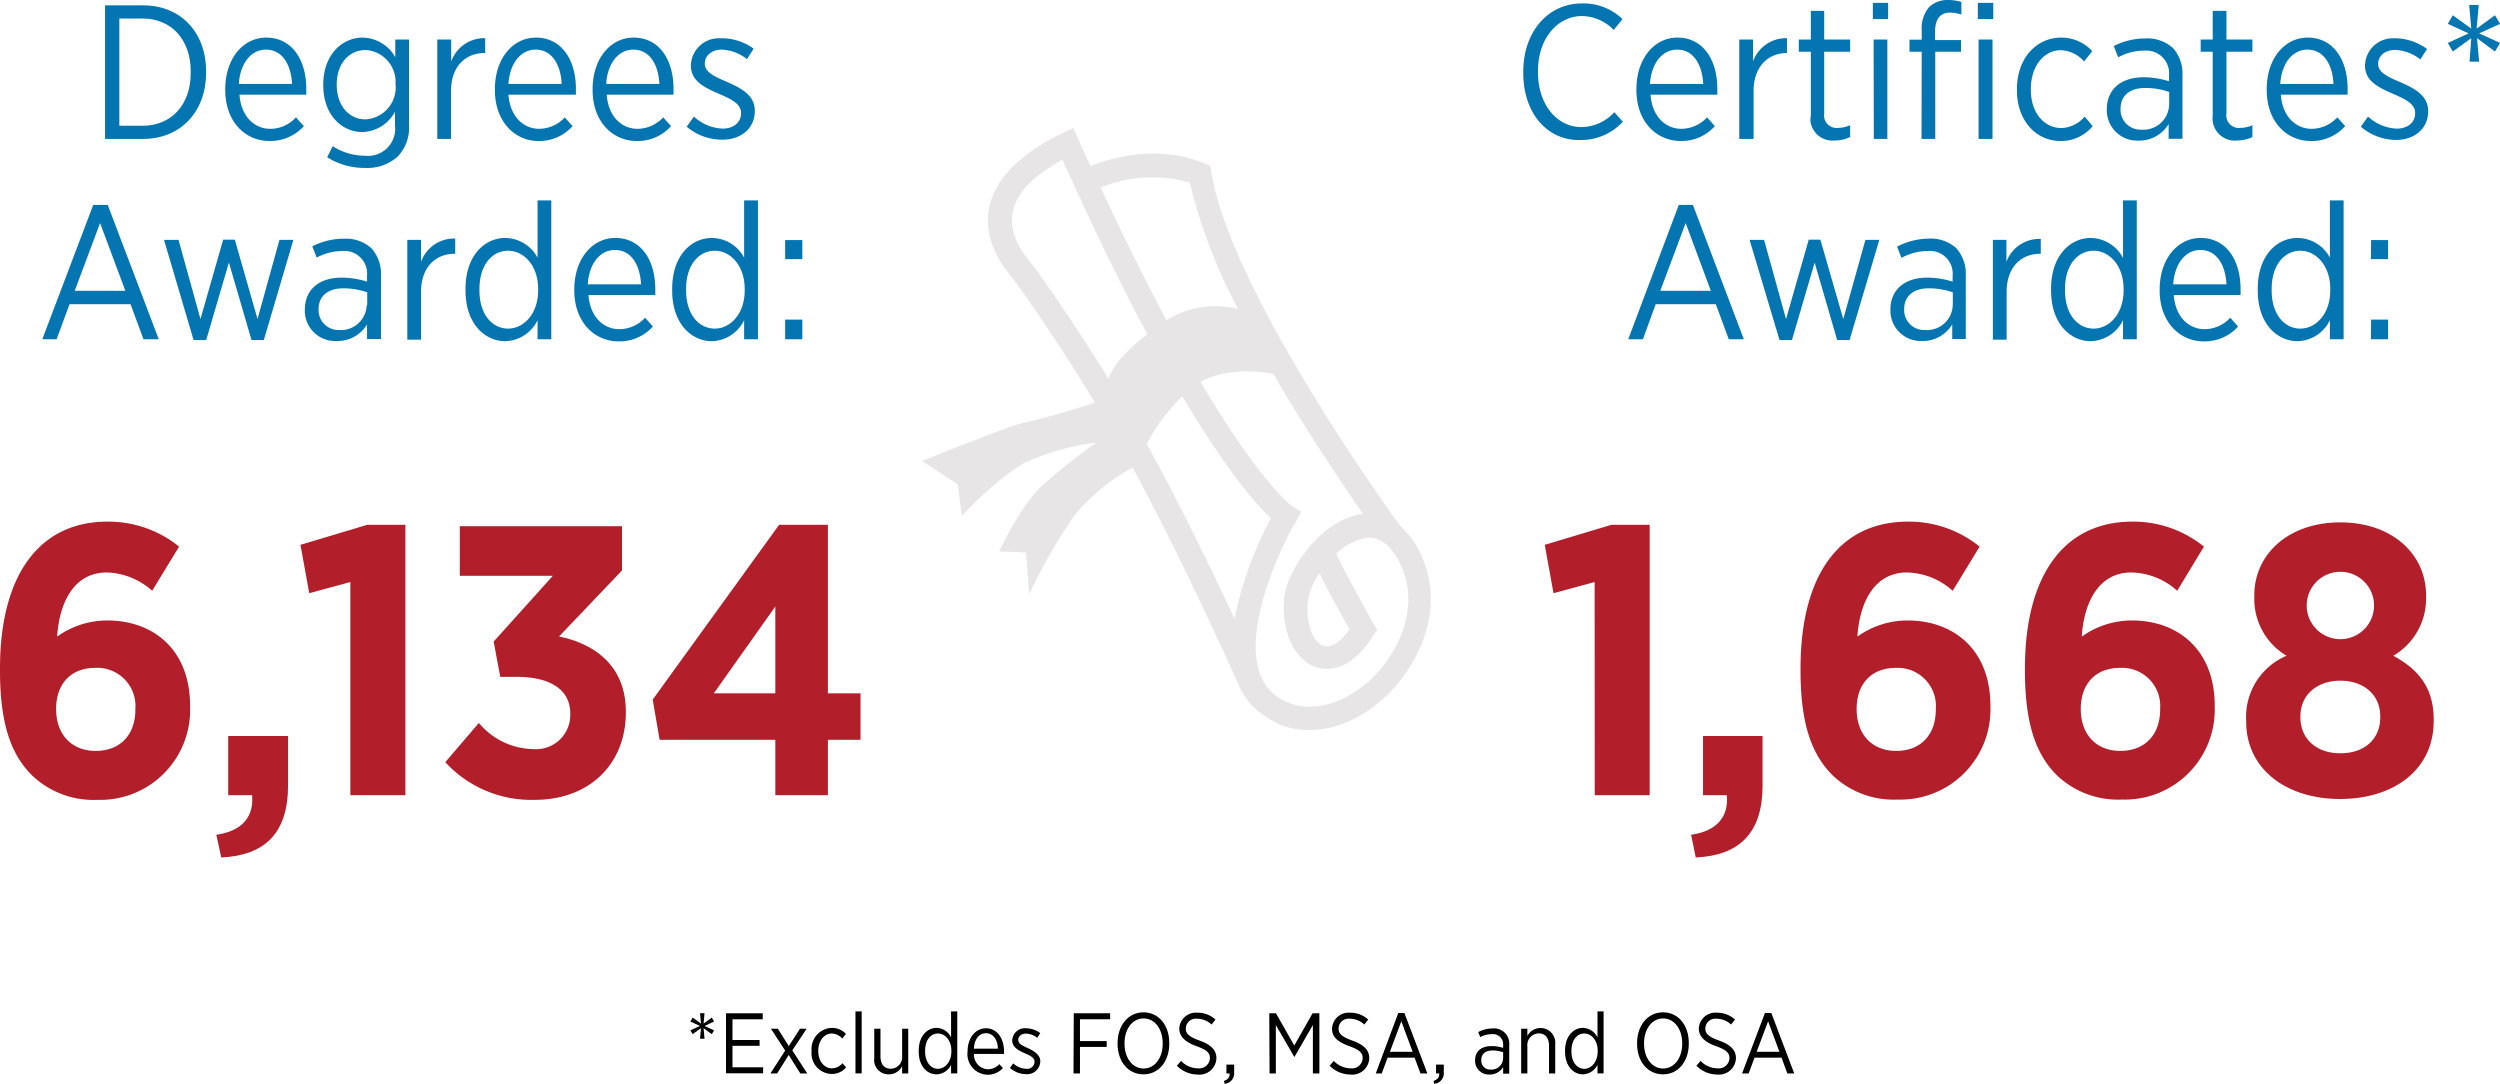 <svg id="Layer_1" data-name="Layer 1" xmlns="http://www.w3.org/2000/svg" viewBox="0 0 262.02 113.59"><defs><style>.cls-1{fill:#000001;}.cls-2{fill:#b21f2b;}.cls-3{fill:#0475b0;}.cls-4{fill:#e7e5e5;}</style></defs><path class="cls-1" d="M75.28,107.76l-.88.63-.23-.4,1-.46-1-.47.23-.41.88.63-.1-1.09h.47l-.1,1.09.86-.63.24.41-1,.47,1,.46-.24.4-.86-.63.1,1.11h-.47Z" transform="translate(-1.81)"/><path class="cls-1" d="M77.9,106.2h3.85v.63H78.58V109h2.84v.61H78.58v2.25h3.21v.63H77.9Z" transform="translate(-1.81)"/><path class="cls-1" d="M84.48,109.64l1.17-1.82h.7l-1.5,2.27,1.57,2.42h-.73l-1.22-1.94-1.21,1.94h-.71l1.55-2.4-1.49-2.29h.73Z" transform="translate(-1.81)"/><path class="cls-1" d="M86.87,110.21v-.06A2.21,2.21,0,0,1,89,107.73a2,2,0,0,1,1.47.63l-.38.49a1.53,1.53,0,0,0-1.1-.53c-.78,0-1.42.74-1.42,1.83v0c0,1.11.65,1.82,1.44,1.82a1.48,1.48,0,0,0,1.1-.54l.38.43a1.91,1.91,0,0,1-1.51.7A2.16,2.16,0,0,1,86.87,110.21Z" transform="translate(-1.81)"/><path class="cls-1" d="M91.47,106h.65v6.5h-.65Z" transform="translate(-1.81)"/><path class="cls-1" d="M93.44,110.89v-3.07h.65v2.88c0,.84.39,1.31,1.08,1.31a1.21,1.21,0,0,0,1.19-1.33v-2.86H97v4.69h-.64v-.77a1.54,1.54,0,0,1-1.39.86A1.5,1.5,0,0,1,93.44,110.89Z" transform="translate(-1.81)"/><path class="cls-1" d="M98.1,110.21v-.09c0-1.56.92-2.39,1.87-2.39a1.73,1.73,0,0,1,1.52,1V106h.65v6.5h-.65v-.9a1.74,1.74,0,0,1-1.52,1C99,112.6,98.1,111.78,98.1,110.21Zm3.42,0v-.08c0-1.11-.67-1.81-1.41-1.81s-1.34.66-1.34,1.81v.07c0,1.14.61,1.82,1.34,1.82S101.52,111.31,101.52,110.2Z" transform="translate(-1.81)"/><path class="cls-1" d="M103.22,110.2v0c0-1.44.84-2.43,1.94-2.43s1.88,1,1.88,2.42a2.62,2.62,0,0,1,0,.27h-3.15a1.53,1.53,0,0,0,1.45,1.61,1.65,1.65,0,0,0,1.21-.54l.37.41a2.12,2.12,0,0,1-1.61.7A2.16,2.16,0,0,1,103.22,110.2Zm3.17-.29c0-.89-.47-1.62-1.23-1.62s-1.22.64-1.28,1.62Z" transform="translate(-1.81)"/><path class="cls-1" d="M107.66,111.93l.34-.48a2.14,2.14,0,0,0,1.37.57.77.77,0,0,0,.87-.73h0c0-.41-.39-.63-1-.89s-1.34-.62-1.34-1.35v0a1.33,1.33,0,0,1,1.46-1.28,2.57,2.57,0,0,1,1.48.51l-.32.49a2,2,0,0,0-1.18-.44c-.49,0-.81.29-.81.66v0c0,.39.41.59,1,.86s1.31.67,1.31,1.38v0a1.38,1.38,0,0,1-1.52,1.35A2.61,2.61,0,0,1,107.66,111.93Z" transform="translate(-1.81)"/><path class="cls-1" d="M114.35,106.2h3.81v.63H115v2.28h2.8v.62H115v2.78h-.68Z" transform="translate(-1.81)"/><path class="cls-1" d="M118.94,109.4v-.07c0-1.86,1.12-3.23,2.72-3.23s2.7,1.36,2.7,3.21v.07c0,1.86-1.1,3.22-2.71,3.22S118.94,111.24,118.94,109.4Zm4.73,0v-.06c0-1.52-.85-2.6-2-2.6s-2,1.07-2,2.59v.06c0,1.52.85,2.6,2,2.6S123.67,110.91,123.67,109.39Z" transform="translate(-1.81)"/><path class="cls-1" d="M125.16,111.7l.43-.51a2.47,2.47,0,0,0,1.77.78,1.12,1.12,0,0,0,1.26-1.06h0c0-.52-.25-.85-1.4-1.26s-1.81-1-1.81-1.84v0a1.74,1.74,0,0,1,1.9-1.67,2.73,2.73,0,0,1,1.89.72l-.41.52a2.23,2.23,0,0,0-1.51-.61,1.06,1.06,0,0,0-1.19,1h0c0,.55.28.87,1.47,1.3s1.74,1,1.74,1.83v0a1.78,1.78,0,0,1-2,1.72A3.08,3.08,0,0,1,125.16,111.7Z" transform="translate(-1.81)"/><path class="cls-1" d="M130.09,113.29c.45-.16.62-.41.59-.78h-.33v-.93h.81v.79a1.1,1.1,0,0,1-1,1.22Z" transform="translate(-1.81)"/><path class="cls-1" d="M134.84,106.2h.7l1.92,3.38,1.92-3.38h.71v6.31h-.68v-5.08l-1.94,3.36h0l-1.94-3.36v5.08h-.66Z" transform="translate(-1.81)"/><path class="cls-1" d="M141.17,111.7l.43-.51a2.47,2.47,0,0,0,1.77.78,1.12,1.12,0,0,0,1.26-1.06h0c0-.52-.25-.85-1.39-1.26-1.31-.48-1.82-1-1.82-1.84v0a1.74,1.74,0,0,1,1.9-1.67,2.73,2.73,0,0,1,1.89.72l-.41.52a2.23,2.23,0,0,0-1.51-.61,1.06,1.06,0,0,0-1.19,1h0c0,.55.28.87,1.47,1.3s1.75,1,1.75,1.83v0a1.79,1.79,0,0,1-2,1.72A3.08,3.08,0,0,1,141.17,111.7Z" transform="translate(-1.81)"/><path class="cls-1" d="M148.36,106.17H149l2.41,6.34h-.72l-.62-1.66h-2.83l-.61,1.66H146Zm1.51,4.07-1.19-3.2-1.2,3.2Z" transform="translate(-1.81)"/><path class="cls-1" d="M152.06,113.29c.44-.16.62-.41.59-.78h-.33v-.93h.81v.79a1.1,1.1,0,0,1-1,1.22Z" transform="translate(-1.81)"/><path class="cls-1" d="M156.41,111.15v0c0-1,.69-1.51,1.73-1.51a3.84,3.84,0,0,1,1.21.19v-.28a1.07,1.07,0,0,0-1.2-1.16,2.59,2.59,0,0,0-1.2.31l-.21-.53a3.21,3.21,0,0,1,1.48-.38,1.6,1.6,0,0,1,1.77,1.74v3h-.64v-.69a1.63,1.63,0,0,1-1.44.78A1.43,1.43,0,0,1,156.41,111.15Zm2.94-.27v-.59a3.2,3.2,0,0,0-1.13-.19c-.75,0-1.16.39-1.16,1v0a.93.93,0,0,0,1,1A1.21,1.21,0,0,0,159.35,110.88Z" transform="translate(-1.81)"/><path class="cls-1" d="M161.24,107.82h.65v.76a1.55,1.55,0,0,1,2.92.86v3.07h-.65v-2.89c0-.84-.4-1.31-1.08-1.31a1.22,1.22,0,0,0-1.19,1.34v2.86h-.65Z" transform="translate(-1.81)"/><path class="cls-1" d="M165.84,110.21v-.09c0-1.56.92-2.39,1.87-2.39a1.76,1.76,0,0,1,1.53,1V106h.64v6.5h-.64v-.9a1.77,1.77,0,0,1-1.53,1C166.76,112.6,165.84,111.78,165.84,110.21Zm3.42,0v-.08c0-1.11-.67-1.81-1.41-1.81s-1.34.66-1.34,1.81v.07c0,1.14.61,1.82,1.34,1.82S169.26,111.31,169.26,110.2Z" transform="translate(-1.81)"/><path class="cls-1" d="M173.39,109.4v-.07c0-1.86,1.12-3.23,2.72-3.23s2.7,1.36,2.7,3.21v.07c0,1.86-1.1,3.22-2.71,3.22S173.39,111.24,173.39,109.4Zm4.73,0v-.06c0-1.52-.86-2.6-2-2.6s-2,1.07-2,2.59v.06c0,1.52.85,2.6,2,2.6S178.12,110.91,178.12,109.39Z" transform="translate(-1.81)"/><path class="cls-1" d="M179.61,111.7l.43-.51a2.47,2.47,0,0,0,1.77.78,1.12,1.12,0,0,0,1.26-1.06h0c0-.52-.25-.85-1.4-1.26s-1.81-1-1.81-1.84v0a1.74,1.74,0,0,1,1.89-1.67,2.75,2.75,0,0,1,1.9.72l-.41.52a2.23,2.23,0,0,0-1.51-.61,1.06,1.06,0,0,0-1.19,1h0c0,.55.28.87,1.47,1.3s1.74,1,1.74,1.83v0a1.78,1.78,0,0,1-1.95,1.72A3.08,3.08,0,0,1,179.61,111.7Z" transform="translate(-1.81)"/><path class="cls-1" d="M186.79,106.17h.67l2.4,6.34h-.72l-.61-1.66H185.7l-.62,1.66h-.69Zm1.52,4.07-1.19-3.2-1.2,3.2Z" transform="translate(-1.81)"/><path class="cls-2" d="M5.07,81.17c-2-2.06-3.26-5.08-3.26-10.87v-.25c0-9.62,4-15.38,11.28-15.38a11.78,11.78,0,0,1,7.49,2.62l-2.82,4.63A7.43,7.43,0,0,0,13,60c-3.59,0-5,3.42-5.2,6.72a9,9,0,0,1,5.28-1.69c4.67,0,8.65,2.94,8.65,8.94v.08A9.42,9.42,0,0,1,12,83.83,9.29,9.29,0,0,1,5.07,81.17ZM16,74.36v-.08A4,4,0,0,0,11.8,70c-2.58,0-4.11,1.69-4.11,4.31v0c0,2.62,1.57,4.39,4.15,4.39S16,77,16,74.36Z" transform="translate(-1.81)"/><path class="cls-2" d="M24.48,87.49c2.82-.4,3.95-2,3.75-4.15h-2.5v-6.2H32v5.2c0,5-2.46,7.32-7,7.53Z" transform="translate(-1.81)"/><path class="cls-2" d="M38.53,61l-4.31,1.17-.92-5.07,7-2.1h4V83.34H38.53Z" transform="translate(-1.81)"/><path class="cls-2" d="M48.48,79.88,52,75.77a7.56,7.56,0,0,0,5.68,2.74,3.59,3.59,0,0,0,3.9-3.66v-.08c0-2.42-2-3.83-5.63-3.83H54.24l-.69-3.7,6.2-6.89H50v-5.2h17v4.64l-6.6,6.92c3.62.73,7,3,7,7.85v.13c0,5.39-3.82,9.14-9.54,9.14A12.22,12.22,0,0,1,48.48,79.88Z" transform="translate(-1.81)"/><path class="cls-2" d="M83.07,77.54H70.94l-.72-4.22L83.47,55h5.11V72.67H92v4.87H88.58v5.8H83.07Zm0-4.87v-9.1l-6.45,9.1Z" transform="translate(-1.81)"/><path class="cls-2" d="M168.94,61l-4.31,1.17-.92-5.07,7-2.1h4V83.34h-5.76Z" transform="translate(-1.81)"/><path class="cls-2" d="M179.05,87.49c2.82-.4,3.95-2,3.74-4.15H180.3v-6.2h6.24v5.2c0,5-2.46,7.32-7,7.53Z" transform="translate(-1.81)"/><path class="cls-2" d="M193.79,81.17c-2-2.06-3.27-5.08-3.27-10.87v-.25c0-9.62,3.95-15.38,11.28-15.38a11.78,11.78,0,0,1,7.49,2.62l-2.82,4.63A7.43,7.43,0,0,0,201.68,60c-3.59,0-5,3.42-5.2,6.72a9,9,0,0,1,5.28-1.69c4.67,0,8.66,2.94,8.66,8.94v.08a9.43,9.43,0,0,1-9.71,9.75A9.27,9.27,0,0,1,193.79,81.17Zm10.91-6.81v-.08A4,4,0,0,0,200.51,70c-2.58,0-4.11,1.69-4.11,4.31v0c0,2.62,1.57,4.39,4.15,4.39S204.7,77,204.7,74.36Z" transform="translate(-1.81)"/><path class="cls-2" d="M217.3,81.17c-2-2.06-3.26-5.08-3.26-10.87v-.25c0-9.62,4-15.38,11.27-15.38a11.76,11.76,0,0,1,7.49,2.62L230,61.92A7.39,7.39,0,0,0,225.19,60c-3.58,0-5,3.42-5.19,6.72a9,9,0,0,1,5.27-1.69c4.67,0,8.66,2.94,8.66,8.94v.08a9.43,9.43,0,0,1-9.7,9.75A9.29,9.29,0,0,1,217.3,81.17Zm10.91-6.81v-.08A4,4,0,0,0,224,70c-2.58,0-4.11,1.69-4.11,4.31v0c0,2.62,1.57,4.39,4.15,4.39S228.21,77,228.21,74.36Z" transform="translate(-1.81)"/><path class="cls-2" d="M237.23,75.65v-.12a6.94,6.94,0,0,1,4.23-6.8,6.92,6.92,0,0,1-3.38-6.17V62.4c0-4.35,3.62-7.65,9-7.65s9,3.26,9,7.65v.16a6.94,6.94,0,0,1-3.43,6.17c2.5,1.36,4.23,3.22,4.23,6.68v.16c0,5.12-4.19,8.17-9.82,8.17S237.23,80.6,237.23,75.65Zm14.05-.48v-.08c0-2.34-1.81-3.75-4.18-3.75s-4.19,1.41-4.19,3.75v.08c0,2.25,1.65,3.78,4.19,3.78S251.28,77.46,251.28,75.17ZM250.6,63v0a3.53,3.53,0,0,0-7,0v0a3.53,3.53,0,1,0,7,0Z" transform="translate(-1.81)"/><path class="cls-3" d="M12.82.56h4c3.9,0,6.59,2.8,6.59,6.92v.14c0,4.1-2.69,6.94-6.59,6.94h-4Zm1.5,1.38V13.18h2.42c3.06,0,5.06-2.22,5.06-5.54V7.5c0-3.32-2-5.56-5.06-5.56Z" transform="translate(-1.81)"/><path class="cls-3" d="M25.42,9.44v-.1c0-3.18,1.86-5.4,4.3-5.4,2.62,0,4.19,2.24,4.19,5.38q0,.3,0,.6h-7c.16,2.3,1.58,3.58,3.22,3.58a3.63,3.63,0,0,0,2.7-1.2l.83.92a4.77,4.77,0,0,1-3.59,1.56C27.5,14.78,25.42,12.74,25.42,9.44Zm7-.64c-.1-2-1-3.6-2.74-3.6-1.54,0-2.7,1.42-2.84,3.6Z" transform="translate(-1.81)"/><path class="cls-3" d="M36.1,16.48l.58-1.16a6.15,6.15,0,0,0,3.36,1,2.85,2.85,0,0,0,3.17-2.48,2.74,2.74,0,0,0,0-.64V11.7a4,4,0,0,1-3.42,2.14c-2.12,0-4.1-1.76-4.1-4.9V8.86c0-3.14,2-4.92,4.12-4.92A4,4,0,0,1,43.24,6V4.14h1.44v9a4.37,4.37,0,0,1-1.14,3.22A4.72,4.72,0,0,1,40.1,17.6,7.31,7.31,0,0,1,36.1,16.48Zm7.16-7.56V8.86a3.35,3.35,0,0,0-3-3.61H40.1c-1.64,0-3,1.34-3,3.62h0c0,2.26,1.34,3.64,3,3.64A3.35,3.35,0,0,0,43.28,9V8.92Z" transform="translate(-1.81)"/><path class="cls-3" d="M47.64,4.14H49.1v2.3A3.68,3.68,0,0,1,52.66,4V5.56h-.08c-1.94,0-3.5,1.36-3.5,4v5H47.64Z" transform="translate(-1.81)"/><path class="cls-3" d="M53.68,9.44v-.1c0-3.18,1.86-5.4,4.3-5.4,2.62,0,4.19,2.24,4.19,5.38q0,.3,0,.6H55.1c.16,2.3,1.58,3.58,3.22,3.58A3.68,3.68,0,0,0,61,12.3l.82.92a4.68,4.68,0,0,1-3.58,1.56C55.76,14.78,53.68,12.74,53.68,9.44Zm7-.64c-.1-2-1-3.6-2.74-3.6-1.54,0-2.7,1.42-2.84,3.6Z" transform="translate(-1.81)"/><path class="cls-3" d="M63.92,9.44v-.1c0-3.18,1.86-5.4,4.3-5.4,2.62,0,4.18,2.24,4.18,5.38v.6h-7c.16,2.3,1.58,3.58,3.22,3.58a3.68,3.68,0,0,0,2.7-1.2l.82.92a4.68,4.68,0,0,1-3.58,1.56C66,14.78,63.92,12.74,63.92,9.44Zm7-.64c-.1-2-1-3.6-2.74-3.6-1.54,0-2.7,1.42-2.84,3.6Z" transform="translate(-1.81)"/><path class="cls-3" d="M73.78,13.28l.76-1.06a4.72,4.72,0,0,0,3,1.26c1.14,0,1.94-.64,1.94-1.62h0c0-.92-.86-1.4-2.26-2-1.66-.72-3-1.38-3-3h0a2.93,2.93,0,0,1,3-2.85h.22A5.74,5.74,0,0,1,80.8,5.1l-.7,1.1a4.59,4.59,0,0,0-2.62-1c-1.1,0-1.8.64-1.8,1.46h0c0,.88.9,1.32,2.32,1.92,1.72.76,2.92,1.48,2.92,3.06h0c0,1.86-1.5,3-3.38,3A5.74,5.74,0,0,1,73.78,13.28Z" transform="translate(-1.81)"/><path class="cls-3" d="M11.58,21.48H13.1l5.35,14.08h-1.6l-1.36-3.68H9.1L7.74,35.56H6.24Zm3.37,9-2.65-7.1-2.66,7.1Z" transform="translate(-1.81)"/><path class="cls-3" d="M19,25.14h1.52l2.3,8.3,2.38-8.32h1.22l2.38,8.32,2.3-8.3h1.46l-3.1,10.5H28.17L25.8,27.52l-2.38,8.12H22.1Z" transform="translate(-1.81)"/><path class="cls-3" d="M33.76,32.54v-.08c0-2.14,1.54-3.36,3.84-3.36a8.73,8.73,0,0,1,2.68.42V28.9a2.38,2.38,0,0,0-2.13-2.59,3.11,3.11,0,0,0-.53,0A5.62,5.62,0,0,0,35,27l-.46-1.18a7.16,7.16,0,0,1,3.28-.8,4,4,0,0,1,2.92,1,4,4,0,0,1,1,2.82v6.7H40.28V34a3.6,3.6,0,0,1-3.18,1.74,3.18,3.18,0,0,1-3.34-3A1.47,1.47,0,0,1,33.76,32.54Zm6.54-.6v-1.3a7.49,7.49,0,0,0-2.52-.42c-1.66,0-2.58.86-2.58,2.18v.06a2.09,2.09,0,0,0,2,2.13h.17a2.7,2.7,0,0,0,2.87-2.53A.41.41,0,0,1,40.3,31.94Z" transform="translate(-1.81)"/><path class="cls-3" d="M44.5,25.14h1.44v2.3A3.68,3.68,0,0,1,49.52,25V26.6h-.08c-1.94,0-3.5,1.36-3.5,4v5H44.5Z" transform="translate(-1.81)"/><path class="cls-3" d="M50.6,30.46v-.2c0-3.46,2-5.32,4.16-5.32A3.91,3.91,0,0,1,58.15,27V21h1.44V35.56H58.15v-2a3.88,3.88,0,0,1-3.39,2.2C52.64,35.76,50.6,33.94,50.6,30.46Zm7.61,0v-.18c0-2.46-1.5-4-3.15-4s-3,1.46-3,4v.16c0,2.54,1.36,4,3,4s3.15-1.54,3.15-4Z" transform="translate(-1.81)"/><path class="cls-3" d="M62,30.44v-.1c0-3.18,1.86-5.4,4.3-5.4,2.63,0,4.19,2.24,4.19,5.38v.6h-7c.16,2.3,1.58,3.58,3.23,3.58a3.68,3.68,0,0,0,2.7-1.2l.82.92a4.7,4.7,0,0,1-3.59,1.56C64.1,35.78,62,33.74,62,30.44ZM69,29.8c-.11-2-1-3.6-2.75-3.6-1.54,0-2.7,1.42-2.84,3.6Z" transform="translate(-1.81)"/><path class="cls-3" d="M72.26,30.46v-.2c0-3.46,2-5.32,4.16-5.32A3.88,3.88,0,0,1,79.8,27V21h1.45V35.56H79.8v-2a3.88,3.88,0,0,1-3.38,2.2C74.3,35.76,72.26,33.94,72.26,30.46Zm7.6,0v-.18c0-2.46-1.5-4-3.14-4s-3,1.46-3,4v.16c0,2.54,1.36,4,3,4s3.14-1.54,3.14-4Z" transform="translate(-1.81)"/><path class="cls-3" d="M84.1,25.16h1.8v2H84.1Zm0,8.34h1.8v2.06H84.1Z" transform="translate(-1.81)"/><path class="cls-3" d="M161.46,7.64V7.52c0-4.24,2.64-7.16,6.14-7.16A5.89,5.89,0,0,1,171.86,2l-.92,1.14a4.74,4.74,0,0,0-3.36-1.46C165,1.72,163,4.08,163,7.46v.08c0,3.44,2,5.78,4.56,5.78A4.72,4.72,0,0,0,171,11.76l.9,1a6,6,0,0,1-4.44,1.92C164,14.76,161.46,11.9,161.46,7.64Z" transform="translate(-1.81)"/><path class="cls-3" d="M173.32,9.44v-.1c0-3.18,1.86-5.4,4.3-5.4,2.62,0,4.18,2.24,4.18,5.38v.6h-7c.16,2.3,1.58,3.58,3.22,3.58a3.68,3.68,0,0,0,2.7-1.2l.82.92A4.68,4.68,0,0,1,178,14.78C175.4,14.78,173.32,12.74,173.32,9.44Zm7-.64c-.1-2-1-3.6-2.74-3.6-1.54,0-2.7,1.42-2.84,3.6Z" transform="translate(-1.81)"/><path class="cls-3" d="M184.1,4.14h1.44v2.3A3.68,3.68,0,0,1,189.1,4V5.56h0c-1.94,0-3.5,1.36-3.5,4v5h-1.5Z" transform="translate(-1.81)"/><path class="cls-3" d="M191.6,12.14V5.42h-1.26V4.14h1.26v-3H193v3h2.72V5.42H193V11.9a1.31,1.31,0,0,0,1.11,1.5,1.28,1.28,0,0,0,.39,0,3.06,3.06,0,0,0,1.22-.28v1.24a3.53,3.53,0,0,1-1.56.36,2.33,2.33,0,0,1-2.6-2A2.1,2.1,0,0,1,191.6,12.14Z" transform="translate(-1.81)"/><path class="cls-3" d="M198.1.3h1.6V2h-1.6Zm.08,3.84h1.44V14.56H198.2Z" transform="translate(-1.81)"/><path class="cls-3" d="M203.22,5.42h-1.28V4.16h1.28v-1A3.4,3.4,0,0,1,204,.74,2.78,2.78,0,0,1,206,0a5,5,0,0,1,1.38.2V1.52a4.36,4.36,0,0,0-1.18-.2c-1,0-1.58.64-1.58,2V4.2h2.72V5.42h-2.7v9.14H203.2ZM209.1.3h1.62V2H209.1Zm.08,3.84h1.46V14.56h-1.46Z" transform="translate(-1.81)"/><path class="cls-3" d="M213.2,9.46V9.32c0-3.16,2-5.38,4.64-5.38a4.44,4.44,0,0,1,3.26,1.42l-.86,1.08a3.44,3.44,0,0,0-2.44-1.18c-1.74,0-3.14,1.64-3.14,4.06v.1c0,2.46,1.44,4,3.2,4a3.33,3.33,0,0,0,2.44-1.2l.84,1a4.3,4.3,0,0,1-3.36,1.56C215.18,14.78,213.2,12.62,213.2,9.46Z" transform="translate(-1.81)"/><path class="cls-3" d="M222.62,11.54v-.08c0-2.14,1.54-3.36,3.84-3.36a8.73,8.73,0,0,1,2.68.42V7.9A2.38,2.38,0,0,0,227,5.31a3.11,3.11,0,0,0-.53,0,5.62,5.62,0,0,0-2.66.7l-.46-1.18a7.16,7.16,0,0,1,3.28-.8,4,4,0,0,1,2.92,1,4,4,0,0,1,1,2.82v6.7H229.1V13a3.6,3.6,0,0,1-3.18,1.74,3.19,3.19,0,0,1-3.3-3.08A.85.85,0,0,1,222.62,11.54Zm6.54-.6V9.64a7.49,7.49,0,0,0-2.52-.42c-1.66,0-2.58.86-2.58,2.18v.06a2.09,2.09,0,0,0,2.05,2.13h.17a2.7,2.7,0,0,0,2.87-2.53A.41.41,0,0,1,229.16,10.94Z" transform="translate(-1.81)"/><path class="cls-3" d="M233.72,12.14V5.42h-1.26V4.14h1.26v-3h1.44v3h2.72V5.42h-2.72V11.9a1.31,1.31,0,0,0,1.11,1.5,1.28,1.28,0,0,0,.39,0,3.06,3.06,0,0,0,1.22-.28v1.24a3.53,3.53,0,0,1-1.56.36,2.33,2.33,0,0,1-2.6-2A2.1,2.1,0,0,1,233.72,12.14Z" transform="translate(-1.81)"/><path class="cls-3" d="M239.38,9.44v-.1c0-3.18,1.86-5.4,4.3-5.4,2.62,0,4.18,2.24,4.18,5.38v.6h-7c.16,2.3,1.58,3.58,3.22,3.58a3.68,3.68,0,0,0,2.7-1.2l.82.92A4.68,4.68,0,0,1,244,14.78C241.46,14.78,239.38,12.74,239.38,9.44Zm7-.64c-.1-2-1-3.6-2.74-3.6-1.54,0-2.7,1.42-2.84,3.6Z" transform="translate(-1.81)"/><path class="cls-3" d="M249.24,13.28l.76-1.06a4.72,4.72,0,0,0,3,1.26c1.14,0,1.94-.64,1.94-1.62h0c0-.92-.86-1.4-2.26-2-1.66-.72-3-1.38-3-3h0a2.93,2.93,0,0,1,3-2.85h.22a5.79,5.79,0,0,1,3.28,1.12l-.7,1.1a4.59,4.59,0,0,0-2.62-1c-1.1,0-1.8.64-1.8,1.46h0c0,.88.9,1.32,2.32,1.92,1.72.76,2.92,1.48,2.92,3.06h0c0,1.86-1.5,3-3.38,3A5.78,5.78,0,0,1,249.24,13.28Z" transform="translate(-1.81)"/><path class="cls-3" d="M260.82,4l-1.94,1.4-.52-.9,2.18-1-2.18-1,.52-.9L260.82,3,260.6.52h1L261.38,3l1.92-1.4.54.9-2.2,1,2.2,1-.54.9L261.42,4l.22,2.46h-1Z" transform="translate(-1.81)"/><path class="cls-3" d="M177.76,21.48h1.48l5.34,14.08H183l-1.36-3.68h-6.3L174,35.56h-1.54Zm3.36,9-2.64-7.1-2.66,7.1Z" transform="translate(-1.81)"/><path class="cls-3" d="M185.18,25.14h1.52l2.3,8.3,2.38-8.32h1.22L195,33.44l2.32-8.3h1.46l-3.12,10.5h-1.3L192,27.52l-2.38,8.12h-1.3Z" transform="translate(-1.81)"/><path class="cls-3" d="M199.94,32.54v-.08c0-2.14,1.54-3.36,3.84-3.36a8.73,8.73,0,0,1,2.68.42V28.9a2.38,2.38,0,0,0-2.13-2.59,3.11,3.11,0,0,0-.53,0,5.65,5.65,0,0,0-2.7.72l-.46-1.18a7.33,7.33,0,0,1,3.28-.84,4,4,0,0,1,2.92,1,4,4,0,0,1,1,2.82v6.7h-1.42V34a3.6,3.6,0,0,1-3.18,1.74,3.19,3.19,0,0,1-3.3-3.08A.85.85,0,0,1,199.94,32.54Zm6.54-.6v-1.3a7.49,7.49,0,0,0-2.52-.42c-1.66,0-2.58.86-2.58,2.18v.06a2.09,2.09,0,0,0,2.05,2.13h.17a2.7,2.7,0,0,0,2.87-2.53.41.41,0,0,1,0-.11Z" transform="translate(-1.81)"/><path class="cls-3" d="M210.68,25.14h1.42v2.3a3.68,3.68,0,0,1,3.6-2.4V26.6h-.08c-1.94,0-3.5,1.36-3.5,4v5h-1.44Z" transform="translate(-1.81)"/><path class="cls-3" d="M216.78,30.46v-.2c0-3.46,2-5.32,4.16-5.32a3.88,3.88,0,0,1,3.38,2.1V21h1.44V35.56h-1.44v-2a3.88,3.88,0,0,1-3.38,2.2C218.82,35.76,216.78,33.94,216.78,30.46Zm7.6,0v-.18c0-2.46-1.5-4-3.14-4s-3,1.46-3,4v.16c0,2.54,1.36,4,3,4s3.14-1.54,3.14-4Z" transform="translate(-1.81)"/><path class="cls-3" d="M228.16,30.44v-.1c0-3.18,1.86-5.4,4.3-5.4,2.62,0,4.18,2.24,4.18,5.38v.6h-7c.16,2.3,1.58,3.58,3.22,3.58a3.68,3.68,0,0,0,2.7-1.2l.82.92a4.68,4.68,0,0,1-3.58,1.56C230.24,35.78,228.16,33.74,228.16,30.44Zm7-.64c-.1-2-1-3.6-2.74-3.6-1.54,0-2.7,1.42-2.84,3.6Z" transform="translate(-1.81)"/><path class="cls-3" d="M238.44,30.46v-.2c0-3.46,2-5.32,4.16-5.32A3.88,3.88,0,0,1,246,27V21h1.44V35.56H246v-2a3.88,3.88,0,0,1-3.38,2.2C240.48,35.76,238.44,33.94,238.44,30.46Zm7.6,0v-.18c0-2.46-1.5-4-3.14-4s-3,1.46-3,4v.16c0,2.54,1.36,4,3,4s3.14-1.54,3.14-4Z" transform="translate(-1.81)"/><path class="cls-3" d="M250.32,25.16h1.78v2h-1.8Zm0,8.34h1.78v2.06h-1.8Z" transform="translate(-1.81)"/><path class="cls-4" d="M148.55,55.11c-1.87-2.58-17.78-24.83-19.79-37.07l-.11-.66-.63-.27c-4.86-2-9.73-.57-11.92.29-.42-.91-.85-1.86-1.29-2.83l-.51-1.17-1.14.56c-4.45,2.16-7,4.76-7.66,7.72-.52,2.41.32,5,2.39,7.41.38.45,4.48,6.17,8.67,13.1a79.1,79.1,0,0,1-7.74,2.19c-1.91.51-10.36,3.94-10.36,3.94l3.74,2.45.41,3.31s3.68-4,6.68-5.61a25.47,25.47,0,0,1,7.42-2.08,60.55,60.55,0,0,0-5.55,4.4c-2.47,2.25-4.62,7-4.62,7l2.81.12.33,4.39A55.56,55.56,0,0,1,114.43,54a21.14,21.14,0,0,1,6.08-5c5.09,9.38,10,20.3,11,22.5a7.32,7.32,0,0,0,3,3.63,8.76,8.76,0,0,0,1.59.87c3.26,1.2,7.11.29,10.41-2.53,3.84-3.29,6.84-9.42,4.34-15.08a8.89,8.89,0,0,0-2.32-3.3ZM118,39.71c-3.88-6.29-7.6-11.52-8.18-12.21-1.59-1.88-2.21-3.66-1.86-5.3.41-2,2.15-3.79,5.21-5.45,3.32,7.41,6.29,13.42,8.89,18.29C119.21,37.24,118.35,38.66,118,39.71Zm6.09-6.1c-2.07-3.87-4.38-8.48-6.91-13.95a14.19,14.19,0,0,1,9.34-.52,54.79,54.79,0,0,0,5.07,13.26A9.61,9.61,0,0,0,124,33.61Zm-2.1,12.93a19.24,19.24,0,0,1,3.74-5c4.75,8,7.86,11.44,9.28,12.78a38.52,38.52,0,0,0-3.81,10.53c-2.3-4.93-5.75-12.07-9.21-18.33Zm23,25.09c-2.39,2-6,3.49-9.15,1.5-5.34-3.43-.53-14.49,1.79-18.47l.57-1-1-.64s-3.3-2.38-9.56-13c2.4-1.33,5.41-1.22,7.61-.85,3.51,6,7.21,11.53,9.44,14.73h-.3c-4.2.71-7.73,5.86-8,8.87-.28,3.52,1.1,6.38,3.36,7.16,1,.31,3.53.64,6-3.34l.4-.55-.35-.61c-2.24-4-3.41-6.25-3.94-7.38a6.1,6.1,0,0,1,3-1.65c1.54-.26,2.84.76,3.84,3,2,4.54-.53,9.52-3.69,12.24ZM143.22,66c-.94,1.33-1.92,1.94-2.71,1.69h0c-1-.36-1.85-2.07-1.63-4.6a6.64,6.64,0,0,1,1.22-3c.62,1.25,1.61,3.13,3.15,5.87Z" transform="translate(-1.81)"/></svg>